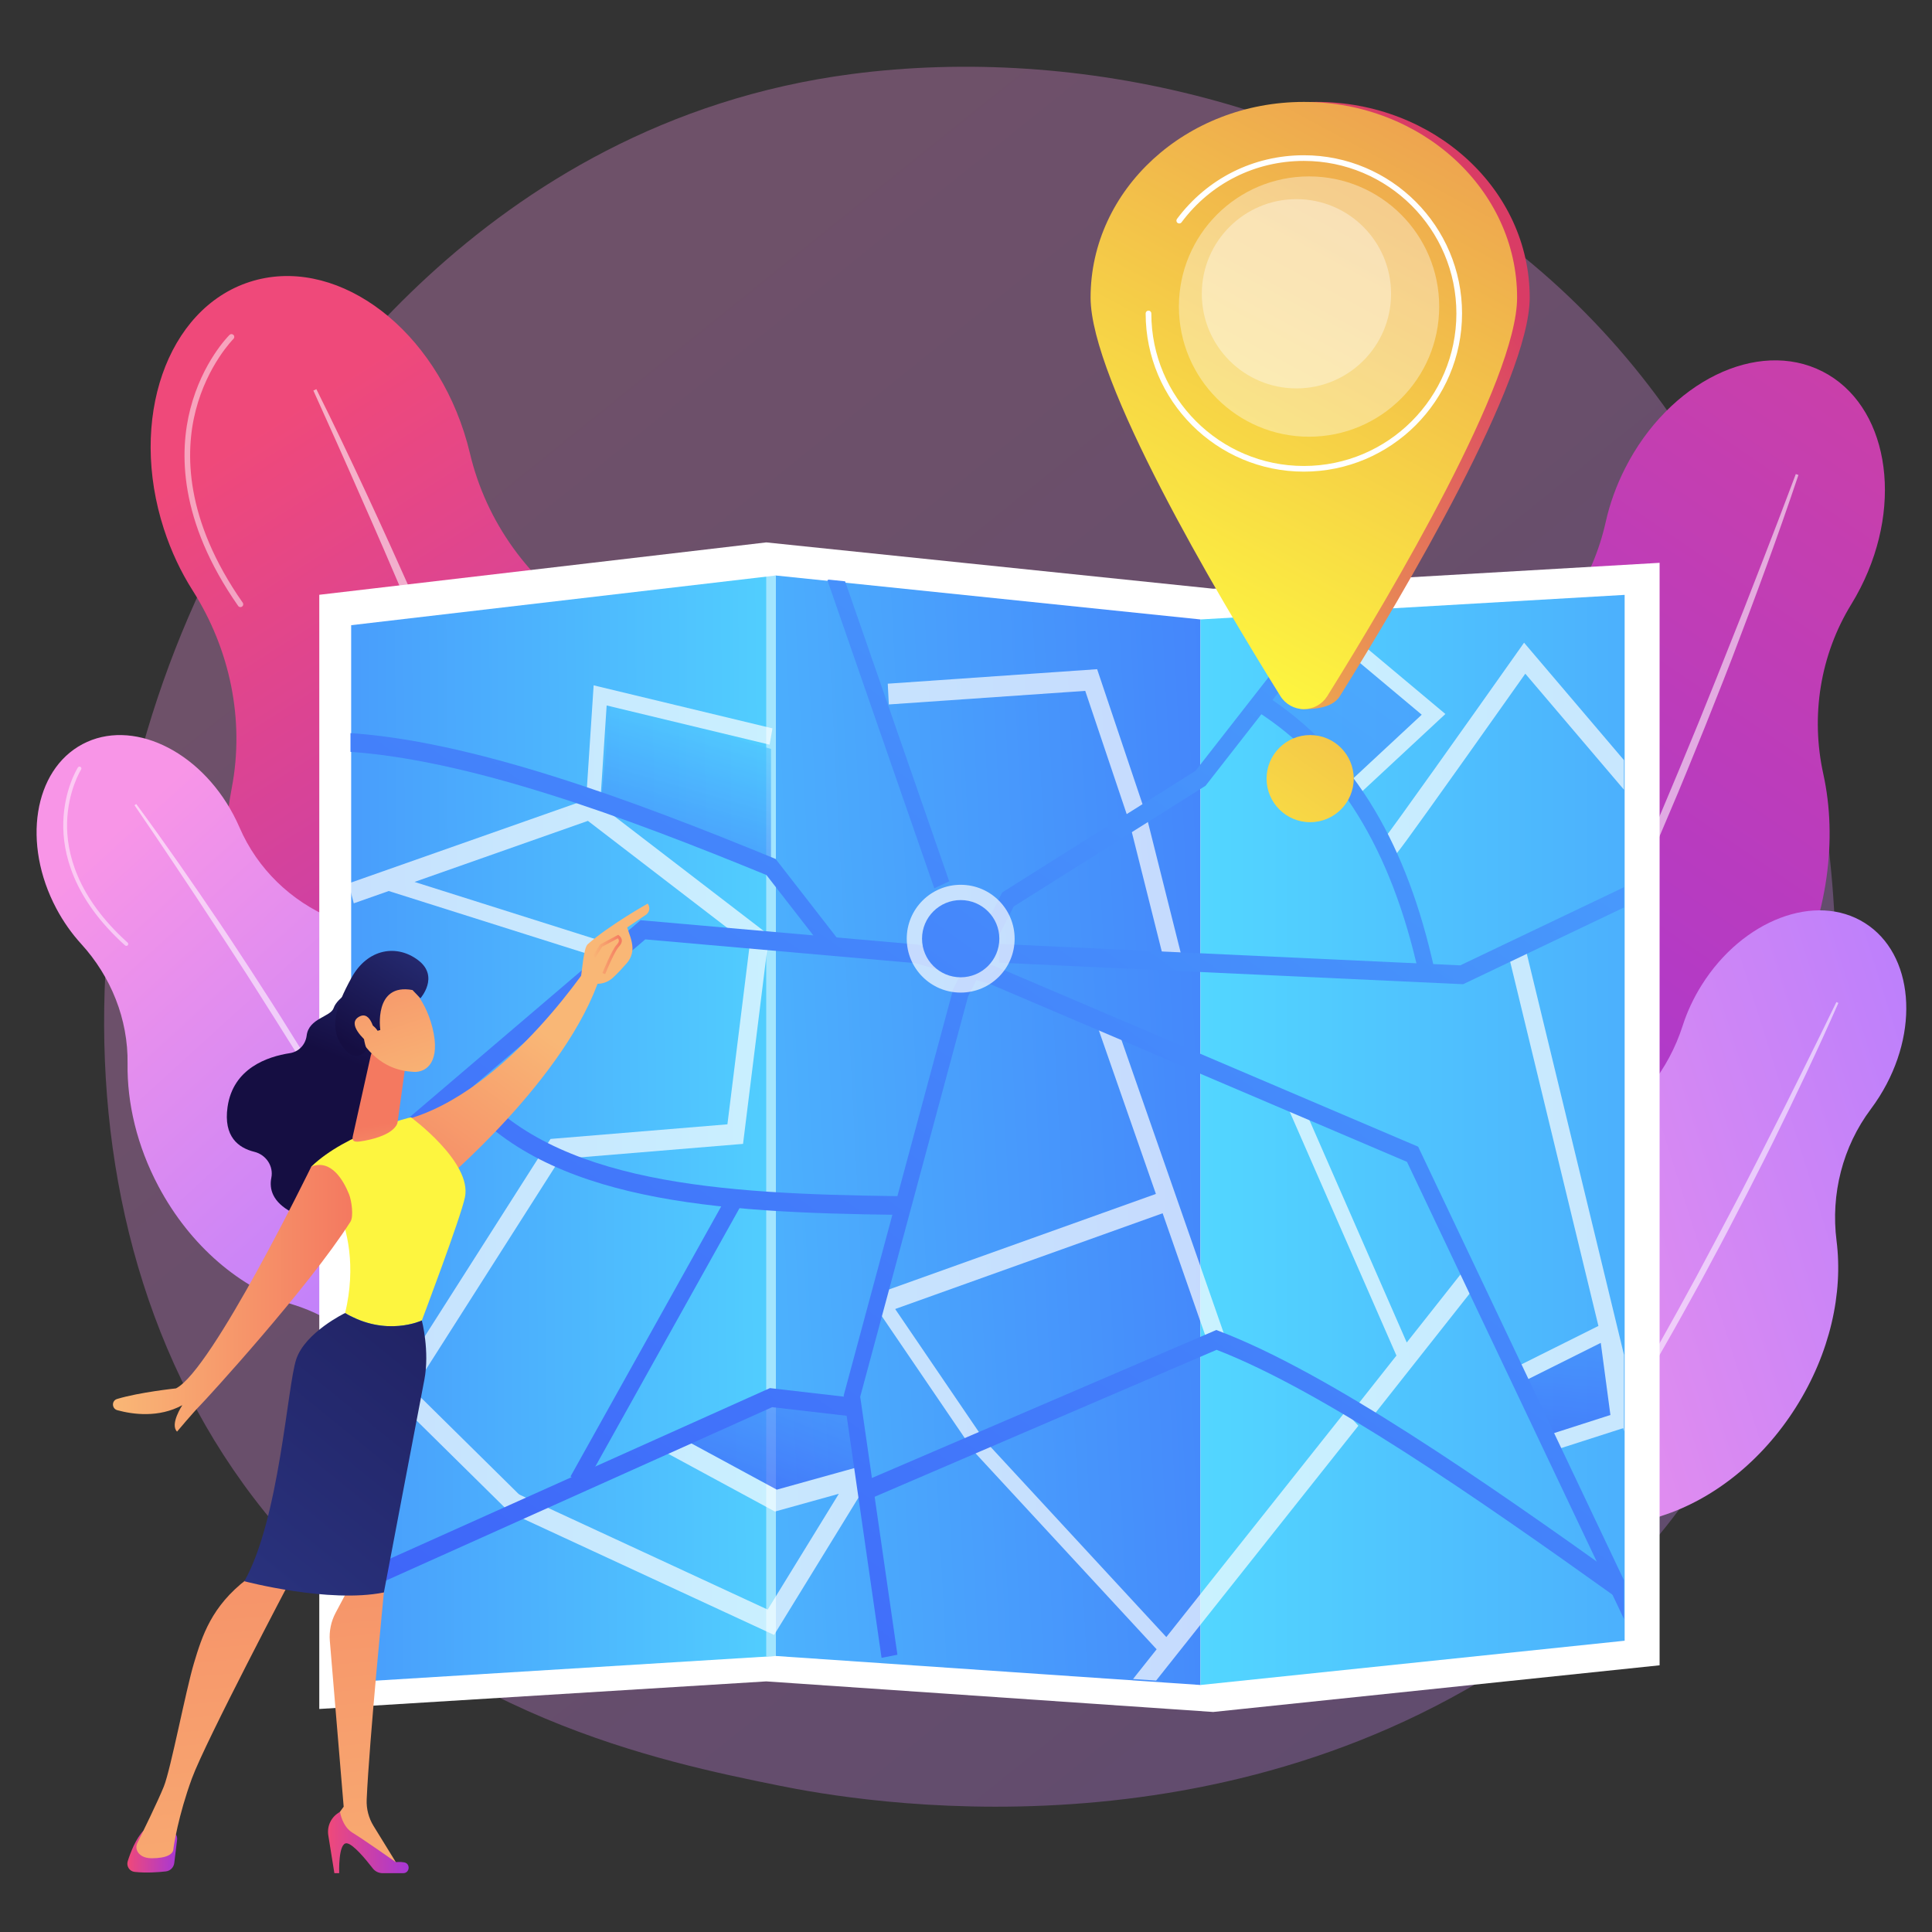 <?xml version="1.0" encoding="utf-8"?>
<!-- Generator: Adobe Illustrator 16.0.0, SVG Export Plug-In . SVG Version: 6.00 Build 0)  -->
<!DOCTYPE svg PUBLIC "-//W3C//DTD SVG 1.1//EN" "http://www.w3.org/Graphics/SVG/1.1/DTD/svg11.dtd">
<svg version="1.1" id="Layer_1" xmlns="http://www.w3.org/2000/svg" xmlns:xlink="http://www.w3.org/1999/xlink" x="0px" y="0px"
	 width="300px" height="300px" viewBox="0 0 300 300" enable-background="new 0 0 300 300" xml:space="preserve">
<rect x="0" y="0" width="300" height="300" fill="#333333" stroke="none"/>
<g>
	<linearGradient id="SVGID_1_" gradientUnits="userSpaceOnUse" x1="320.055" y1="360.286" x2="79.646" y2="61.714">
		<stop  offset="0" style="stop-color:#B37CFF"/>
		<stop  offset="1" style="stop-color:#F895E7"/>
	</linearGradient>
	<path opacity="0.3" fill="url(#SVGID_1_)" d="M253.918,242.541c-5.522,5.813-10.749,9.563-14.876,12.523
		c-48.525,34.818-105.944,24.669-118.147,22.19c-18.021-3.659-52.853-10.735-78.036-40.351
		c-38.1-44.805-32.167-115.392-2.615-161.99c5.406-8.522,33.96-55.829,91.998-63.416c35.124-4.592,76.064,4.669,105.714,29.508
		C300.194,93.149,295.763,198.485,253.918,242.541z"/>
	<g>
		
			<linearGradient id="SVGID_2_" gradientUnits="userSpaceOnUse" x1="501.025" y1="739.244" x2="462.541" y2="588.398" gradientTransform="matrix(0.951 -0.308 0.308 0.949 -588.294 -344.554)">
			<stop  offset="0" style="stop-color:#A737D5"/>
			<stop  offset="1" style="stop-color:#EF497A"/>
		</linearGradient>
		<path fill="url(#SVGID_2_)" d="M115.161,128.199c-4.588-14.151-13.361-25.409-23.709-32.006
			C82.2,90.295,75.503,81.08,72.977,70.414c-0.266-1.121-0.58-2.244-0.944-3.368C66.515,50.026,51.614,39.61,38.75,43.781
			c-12.863,4.17-18.818,21.348-13.3,38.366c1.128,3.48,2.649,6.684,4.464,9.542c5.794,9.123,8.109,20.083,6.067,30.699
			c-1.825,9.489-1.245,20.162,2.195,30.771c5.13,15.823,15.493,28.029,27.44,34.147c4.519,2.315,8.6,5.436,11.987,9.211
			c5.63,6.275,13.525,9.204,20.747,6.862c7.791-2.525,12.617-10.478,12.908-19.735c0.165-5.239,1.359-10.378,3.329-15.239
			C119.237,156.929,119.799,142.506,115.161,128.199z"/>
		<path opacity="0.57" fill="#FFFFFF" d="M49.125,60.426c5.327,10.704,10.306,21.568,15.171,32.486
			c1.218,2.729,2.392,5.477,3.573,8.221l1.773,4.117l1.739,4.131c1.148,2.758,2.334,5.502,3.451,8.273l3.352,8.315
			c2.164,5.572,4.375,11.125,6.435,16.737c1.035,2.805,2.123,5.588,3.1,8.415l2.97,8.461c3.845,11.321,7.408,22.743,10.385,34.323
			l-0.498,0.135l-2.558-8.581l-0.635-2.145l-0.688-2.13l-1.385-4.257l-1.375-4.258c-0.457-1.421-0.964-2.824-1.444-4.236
			c-0.979-2.818-1.935-5.646-2.932-8.457c-4.06-11.224-8.269-22.393-12.708-33.475c-2.262-5.524-4.477-11.067-6.777-16.576
			l-1.713-4.135l-1.749-4.122c-1.164-2.749-2.328-5.497-3.52-8.234c-2.337-5.493-4.713-10.971-7.135-16.429
			c-2.392-5.47-4.836-10.919-7.297-16.358L49.125,60.426z"/>
		<g opacity="0.5">
			<path fill="#FFFFFF" d="M37.302,94.269c-0.125-0.009-0.245-0.072-0.322-0.183c-9.264-13.251-9.146-23.977-7.416-30.641
				c1.88-7.241,5.906-11.273,6.077-11.441c0.171-0.169,0.445-0.167,0.613,0.004c0.169,0.17,0.167,0.445-0.003,0.614
				c-0.041,0.04-4.046,4.063-5.857,11.087c-1.671,6.479-1.76,16.921,7.299,29.879c0.137,0.196,0.089,0.467-0.107,0.605
				C37.499,94.252,37.399,94.276,37.302,94.269z"/>
		</g>
	</g>
	<g>
		
			<linearGradient id="SVGID_3_" gradientUnits="userSpaceOnUse" x1="2239.877" y1="-4902.355" x2="2215.421" y2="-4998.215" gradientTransform="matrix(0.883 -0.469 0.469 0.883 399.583 5586.857)">
			<stop  offset="0" style="stop-color:#B37CFF"/>
			<stop  offset="1" style="stop-color:#F895E7"/>
		</linearGradient>
		<path fill="url(#SVGID_3_)" d="M70.02,160.086c-4.444-8.369-11.186-14.465-18.397-17.463c-6.446-2.681-11.662-7.724-14.428-14.134
			c-0.291-0.673-0.613-1.344-0.966-2.008c-5.345-10.066-15.829-14.958-23.418-10.929s-9.409,15.455-4.064,25.521
			c1.093,2.057,2.4,3.899,3.854,5.492c4.641,5.083,7.307,11.702,7.208,18.584c-0.088,6.149,1.46,12.778,4.792,19.053
			c4.969,9.358,12.812,15.873,20.97,18.396c3.086,0.954,5.988,2.462,8.527,4.457c4.222,3.316,9.489,4.284,13.75,2.022
			c4.596-2.44,6.734-7.958,5.888-13.795c-0.479-3.304-0.302-6.657,0.391-9.921C75.763,177.652,74.512,168.548,70.02,160.086z"/>
		<path opacity="0.57" fill="#FFFFFF" d="M21.154,124.847c4.524,6.126,8.847,12.392,13.106,18.703
			c1.065,1.578,2.105,3.172,3.149,4.763l1.567,2.386l1.547,2.4c1.025,1.603,2.073,3.193,3.08,4.808l3.022,4.846
			c1.973,3.257,3.974,6.495,5.887,9.788c0.958,1.646,1.949,3.271,2.874,4.936l2.799,4.979c3.665,6.678,7.163,13.448,10.314,20.382
			l-0.297,0.14l-2.554-5.1l-0.635-1.275l-0.667-1.261l-1.339-2.516l-1.334-2.52c-0.443-0.841-0.917-1.665-1.375-2.498
			c-0.925-1.66-1.838-3.326-2.774-4.979c-3.788-6.592-7.664-13.134-11.673-19.596c-2.03-3.215-4.031-6.447-6.083-9.648l-1.532-2.404
			l-1.552-2.392c-1.035-1.595-2.068-3.191-3.118-4.776c-2.073-3.188-4.169-6.361-6.291-9.519c-2.106-3.166-4.241-6.314-6.386-9.455
			L21.154,124.847z"/>
		<g opacity="0.5">
			<path fill="#FFFFFF" d="M19.662,146.877c-0.084,0.013-0.173-0.01-0.241-0.072c-8.156-7.348-9.719-14.46-9.594-19.135
				c0.136-5.076,2.182-8.36,2.269-8.498c0.087-0.138,0.269-0.178,0.406-0.091c0.138,0.087,0.179,0.27,0.092,0.407
				c-0.021,0.032-2.055,3.307-2.178,8.23c-0.114,4.541,1.424,11.463,9.399,18.648c0.122,0.11,0.131,0.297,0.022,0.417
				C19.79,146.836,19.727,146.869,19.662,146.877z"/>
		</g>
	</g>
	<g>
		
			<linearGradient id="SVGID_4_" gradientUnits="userSpaceOnUse" x1="-795.089" y1="187.73" x2="-904.693" y2="-107.623" gradientTransform="matrix(0.558 0.792 -0.792 0.561 806.851 710.566)">
			<stop  offset="0" style="stop-color:#A737D5"/>
			<stop  offset="1" style="stop-color:#EF497A"/>
		</linearGradient>
		<path fill="url(#SVGID_4_)" d="M278.181,153.311c5.675-11.161,7.155-23.076,4.938-33.144c-1.981-8.999-0.485-18.464,4.344-26.325
			c0.508-0.827,0.987-1.683,1.439-2.57c6.825-13.424,4.173-28.465-5.918-33.596c-10.094-5.13-23.806,1.593-30.629,15.018
			c-1.396,2.745-2.396,5.556-3.016,8.338c-1.979,8.875-7.106,16.786-14.61,21.913c-6.709,4.581-12.693,11.294-16.947,19.662
			c-6.346,12.481-7.444,25.903-3.998,36.631c1.306,4.058,1.873,8.337,1.641,12.598c-0.387,7.079,2.551,13.503,8.219,16.383
			c6.113,3.107,13.687,1.221,19.349-4.132c3.203-3.028,6.959-5.388,11.009-7.122C263.56,172.87,272.443,164.596,278.181,153.311z"/>
		<path opacity="0.57" fill="#FFFFFF" d="M279.259,73.752c-3.193,9.543-6.687,18.976-10.279,28.374
			c-0.897,2.349-1.831,4.684-2.758,7.021l-1.393,3.507l-1.419,3.497c-0.957,2.326-1.88,4.665-2.863,6.981l-2.945,6.948
			c-2.022,4.606-4.006,9.229-6.113,13.799c-1.05,2.285-2.057,4.591-3.155,6.856l-3.258,6.809
			c-4.437,9.033-9.101,17.96-14.203,26.633l-0.374-0.214l3.573-6.636l0.895-1.656l0.856-1.678l1.705-3.361l1.711-3.355
			c0.572-1.117,1.101-2.256,1.655-3.383c1.092-2.263,2.2-4.515,3.279-6.783c4.251-9.103,8.38-18.262,12.324-27.504
			c1.935-4.637,3.911-9.255,5.814-13.905l1.437-3.483l1.408-3.496c0.942-2.329,1.884-4.658,2.799-6.998
			c1.873-4.663,3.715-9.339,5.518-14.03c1.826-4.681,3.609-9.38,5.379-14.084L279.259,73.752z"/>
	</g>
	<g>
		<linearGradient id="SVGID_5_" gradientUnits="userSpaceOnUse" x1="321.685" y1="173.403" x2="204.862" y2="210.074">
			<stop  offset="0" style="stop-color:#B37CFF"/>
			<stop  offset="1" style="stop-color:#F895E7"/>
		</linearGradient>
		<path fill="url(#SVGID_5_)" d="M278.893,218.478c5.29-8.394,7.315-17.691,6.286-25.804c-0.921-7.252,0.944-14.615,5.329-20.466
			c0.459-0.615,0.9-1.256,1.321-1.923c6.36-10.096,5.347-22.168-2.266-26.965c-7.611-4.795-18.938-0.499-25.3,9.596
			c-1.3,2.065-2.293,4.213-2.981,6.362c-2.203,6.861-6.825,12.729-13.13,16.224c-5.634,3.121-10.85,7.979-14.813,14.272
			c-5.915,9.387-7.749,19.903-5.794,28.629c0.74,3.301,0.88,6.721,0.39,10.067c-0.813,5.561,1.05,10.851,5.321,13.544
			c4.612,2.904,10.736,1.974,15.599-1.834c2.752-2.154,5.892-3.74,9.216-4.811C265.926,232.842,273.545,226.966,278.893,218.478z"/>
		<path opacity="0.57" fill="#FFFFFF" d="M285.463,155.74c-3.209,7.299-6.65,14.489-10.166,21.644
			c-0.88,1.789-1.785,3.563-2.688,5.341l-1.352,2.666l-1.375,2.655c-0.921,1.767-1.82,3.546-2.762,5.302l-2.83,5.269
			c-1.93,3.487-3.831,6.991-5.827,10.444c-0.996,1.727-1.955,3.473-2.987,5.181l-3.064,5.135
			c-4.158,6.805-8.486,13.509-13.147,19.981l-0.278-0.198l3.302-4.975l0.828-1.242l0.797-1.261l1.589-2.528l1.594-2.522
			c0.531-0.841,1.034-1.701,1.553-2.55c1.027-1.705,2.064-3.402,3.08-5.114c4.017-6.873,7.94-13.801,11.722-20.807
			c1.865-3.517,3.758-7.019,5.598-10.55l1.388-2.644l1.364-2.656c0.91-1.77,1.824-3.54,2.716-5.318
			c1.816-3.543,3.609-7.101,5.371-10.67c1.779-3.563,3.528-7.142,5.265-10.725L285.463,155.74z"/>
	</g>
	<g>
		<g>
			<polygon fill="#FFFFFF" points="188.386,91.416 118.981,84.224 49.578,92.357 49.578,265.368 118.981,261.085 188.386,265.834 
				257.702,258.587 257.702,87.394 			"/>
			<linearGradient id="SVGID_6_" gradientUnits="userSpaceOnUse" x1="133.265" y1="174.932" x2="-69.506" y2="176.487">
				<stop  offset="0" style="stop-color:#53D8FF"/>
				<stop  offset="1" style="stop-color:#3840F7"/>
			</linearGradient>
			<polygon fill="url(#SVGID_6_)" points="120.472,257.141 54.529,261.203 54.529,97.079 120.472,89.364 			"/>
			<linearGradient id="SVGID_7_" gradientUnits="userSpaceOnUse" x1="53.401" y1="180.684" x2="307.179" y2="167.545">
				<stop  offset="0" style="stop-color:#53D8FF"/>
				<stop  offset="1" style="stop-color:#3840F7"/>
			</linearGradient>
			<polygon fill="url(#SVGID_7_)" points="186.414,261.645 120.472,257.141 120.472,89.364 186.414,96.187 			"/>
			<linearGradient id="SVGID_8_" gradientUnits="userSpaceOnUse" x1="183.439" y1="177.008" x2="445.328" y2="177.008">
				<stop  offset="0" style="stop-color:#53D8FF"/>
				<stop  offset="1" style="stop-color:#3840F7"/>
			</linearGradient>
			<polygon fill="url(#SVGID_8_)" points="252.274,254.771 186.414,261.645 186.414,96.187 252.274,92.372 			"/>
			<rect x="118.979" y="89.364" opacity="0.47" fill="#FFFFFF" width="1.493" height="167.824"/>
		</g>
		<g>
			<defs>
				<polygon id="SVGID_9_" points="186.31,95.966 120.367,89.143 54.424,96.858 54.424,260.983 120.367,256.92 186.31,261.424 
					252.169,254.55 252.169,92.151 				"/>
			</defs>
			<clipPath id="SVGID_10_">
				<use xlink:href="#SVGID_9_"  overflow="visible"/>
			</clipPath>
			<g opacity="0.69" clip-path="url(#SVGID_10_)">
				<linearGradient id="SVGID_11_" gradientUnits="userSpaceOnUse" x1="356.455" y1="-94.371" x2="8.509" y2="390.866">
					<stop  offset="0" style="stop-color:#53D8FF"/>
					<stop  offset="1" style="stop-color:#3840F7"/>
				</linearGradient>
				<polygon fill="url(#SVGID_11_)" points="205.506,97.842 222.603,110.924 210.948,121.85 197.216,109.072 				"/>
				<linearGradient id="SVGID_12_" gradientUnits="userSpaceOnUse" x1="111.419" y1="107.369" x2="97.59" y2="155.773">
					<stop  offset="0" style="stop-color:#53D8FF"/>
					<stop  offset="1" style="stop-color:#3840F7"/>
				</linearGradient>
				<polygon fill="url(#SVGID_12_)" points="93.411,123.52 94.837,109.072 119.725,116.296 119.725,134.626 				"/>
				<linearGradient id="SVGID_13_" gradientUnits="userSpaceOnUse" x1="248.275" y1="167.546" x2="241.361" y2="243.147">
					<stop  offset="0" style="stop-color:#53D8FF"/>
					<stop  offset="1" style="stop-color:#3840F7"/>
				</linearGradient>
				<polygon fill="url(#SVGID_13_)" points="235.921,213.408 249.724,206.516 251.591,220.496 239.526,224.372 				"/>
				<linearGradient id="SVGID_14_" gradientUnits="userSpaceOnUse" x1="134.725" y1="188.125" x2="113.058" y2="244.135">
					<stop  offset="0" style="stop-color:#53D8FF"/>
					<stop  offset="1" style="stop-color:#3840F7"/>
				</linearGradient>
				<polygon fill="url(#SVGID_14_)" points="105.865,224.533 119.725,231.662 133.541,229.379 132.292,219.932 119.725,217.024 				
					"/>
				<polygon fill="#FFFFFF" points="91.733,123.936 54.127,137.176 54.931,140.268 60.362,138.356 95.161,149.359 95.743,146.866 
					64.368,136.945 91.292,127.465 116.409,146.751 112.953,174.584 85.484,176.854 61.328,214.779 63.557,216.702 86.953,179.972 
					115.379,177.621 119.408,145.184 				"/>
				<polygon fill="#FFFFFF" points="79.997,235.693 51.282,207.355 53.076,204.892 81.791,233.229 				"/>
				<polygon fill="#FFFFFF" points="190.178,207.454 173.042,158.333 170.472,159.548 179.487,185.392 135.704,201.063 
					136.52,204.151 180.534,188.396 187.607,208.67 				"/>
				<polygon fill="#FFFFFF" points="226.784,197.897 218.439,208.462 201.962,170.814 199.983,171.986 216.827,210.469 
					216.879,210.439 210.453,218.575 212.496,220.761 228.824,200.082 				"/>
				<path fill="#FFFFFF" d="M216.75,132.621l-1.612-2.631c-0.069,0.059-0.113,0.107-0.116,0.111
					c0.882-1.003,12.838-17.846,20.659-28.923l0.975-1.382l17.791,20.918l-1.971,2.272l-15.629-18.376
					c-1.718,2.431-5.453,7.713-9.196,12.98C217.286,132.174,217,132.412,216.75,132.621z"/>
				<polygon fill="#FFFFFF" points="180.901,149.741 175.326,127.526 168.514,107.277 138.016,109.387 137.852,106.163 
					170.362,103.912 177.973,126.551 183.565,148.835 				"/>
				<polygon fill="#FFFFFF" points="93.237,124.205 91.024,124.008 92.18,106.419 119.95,113.1 119.5,115.631 94.201,109.544 				
					"/>
				<polygon fill="#FFFFFF" points="210.601,123.735 209.218,121.716 220.766,110.978 204.763,97.568 206.061,95.471 
					224.439,110.87 				"/>
				<polygon fill="#FFFFFF" points="255.388,223.65 236.979,147.675 234.309,148.552 248.201,205.892 235.206,212.381 
					236.08,214.757 248.568,208.52 250.064,219.719 240.342,222.843 240.933,225.333 252.048,221.763 252.719,224.527 				"/>
				<path fill="#FFFFFF" d="M120.2,253.875l-40.828-18.909l1.026-3.001l38.809,17.974l11.048-17.985l-9.93,2.76l-16.915-9.16
					l1.17-2.928l16.039,8.686l12.768-3.549c1.229-0.342,2.24,0.999,1.571,2.087L120.2,253.875z"/>
				<polygon fill="#FFFFFF" points="208.89,219.196 181.106,254.203 152.878,223.655 136.982,200.297 135.242,201.9 
					151.191,225.336 151.243,225.413 179.601,256.102 175.194,261.652 177.232,263.845 210.928,221.389 				"/>
			</g>
			<g clip-path="url(#SVGID_10_)">
				<linearGradient id="SVGID_15_" gradientUnits="userSpaceOnUse" x1="288.094" y1="-143.371" x2="-59.827" y2="341.832">
					<stop  offset="0" style="stop-color:#53D8FF"/>
					<stop  offset="1" style="stop-color:#3840F7"/>
				</linearGradient>
				<path fill="url(#SVGID_15_)" d="M128.708,148.358l-9.696-12.484c-21.73-8.917-46.479-18.136-65.679-19.195l0.119-2.904
					c19.61,1.082,44.716,10.455,66.689,19.48l0.299,0.123l10.121,13.031L128.708,148.358z"/>
				<linearGradient id="SVGID_16_" gradientUnits="userSpaceOnUse" x1="405.897" y1="-58.886" x2="57.988" y2="426.3">
					<stop  offset="0" style="stop-color:#53D8FF"/>
					<stop  offset="1" style="stop-color:#3840F7"/>
				</linearGradient>
				<path fill="url(#SVGID_16_)" d="M250.66,247.818c-21.168-15.127-45.11-31.778-61.745-38.218l-54.071,23.235l-0.866-2.727
					l54.889-23.586l0.411,0.156c16.908,6.42,41.226,23.322,62.689,38.661L250.66,247.818z"/>
				<linearGradient id="SVGID_17_" gradientUnits="userSpaceOnUse" x1="310.549" y1="-127.255" x2="-37.359" y2="357.93">
					<stop  offset="0" style="stop-color:#53D8FF"/>
					<stop  offset="1" style="stop-color:#3840F7"/>
				</linearGradient>
				<polygon fill="url(#SVGID_17_)" points="145.076,137.935 128.476,90.094 130.791,89.005 147.392,136.846 				"/>
				<linearGradient id="SVGID_18_" gradientUnits="userSpaceOnUse" x1="365.205" y1="-88.067" x2="17.292" y2="397.125">
					<stop  offset="0" style="stop-color:#53D8FF"/>
					<stop  offset="1" style="stop-color:#3840F7"/>
				</linearGradient>
				<path fill="url(#SVGID_18_)" d="M220.305,151.178c-4.295-19.393-12.567-32.747-25.29-40.83l1.195-2.551
					c7.021,4.458,12.843,10.541,17.303,18.077c4.05,6.845,7.063,14.885,9.209,24.577L220.305,151.178z"/>
				<linearGradient id="SVGID_19_" gradientUnits="userSpaceOnUse" x1="331.562" y1="-112.186" x2="-16.347" y2="372.999">
					<stop  offset="0" style="stop-color:#53D8FF"/>
					<stop  offset="1" style="stop-color:#3840F7"/>
				</linearGradient>
				<polygon fill="url(#SVGID_19_)" points="90.677,230.887 88.592,229.261 113.124,185.298 115.208,186.924 				"/>
				<linearGradient id="SVGID_20_" gradientUnits="userSpaceOnUse" x1="368.7" y1="-85.554" x2="20.794" y2="399.627">
					<stop  offset="0" style="stop-color:#53D8FF"/>
					<stop  offset="1" style="stop-color:#3840F7"/>
				</linearGradient>
				<polygon fill="url(#SVGID_20_)" points="227.194,152.828 155.126,149.484 155.227,146.58 226.75,149.899 252.986,137.377 
					253.936,140.068 				"/>
				<linearGradient id="SVGID_21_" gradientUnits="userSpaceOnUse" x1="337.29" y1="-108.074" x2="-10.615" y2="377.107">
					<stop  offset="0" style="stop-color:#53D8FF"/>
					<stop  offset="1" style="stop-color:#3840F7"/>
				</linearGradient>
				<polygon fill="url(#SVGID_21_)" points="54.979,247.656 54.08,244.943 119.553,215.544 132.416,217.032 132.169,219.924 
					119.897,218.505 				"/>
				<linearGradient id="SVGID_22_" gradientUnits="userSpaceOnUse" x1="320.326" y1="-120.244" x2="-27.582" y2="364.941">
					<stop  offset="0" style="stop-color:#53D8FF"/>
					<stop  offset="1" style="stop-color:#3840F7"/>
				</linearGradient>
				<path fill="url(#SVGID_22_)" d="M139.354,188.64c-28.111-0.346-54.456-2.01-67.893-18.33l1.803-2.012
					c12.765,15.507,38.558,17.096,66.116,17.436L139.354,188.64z"/>
				<linearGradient id="SVGID_23_" gradientUnits="userSpaceOnUse" x1="356.772" y1="-94.108" x2="8.867" y2="391.074">
					<stop  offset="0" style="stop-color:#53D8FF"/>
					<stop  offset="1" style="stop-color:#3840F7"/>
				</linearGradient>
				<polygon fill="url(#SVGID_23_)" points="136.888,257.427 131.012,216.679 131.101,216.348 148.026,153.532 155.612,138.583 
					185.634,119.695 205.658,94.041 207.508,95.996 187.194,122.016 157.409,140.756 150.323,154.723 133.573,216.885 
					139.351,256.946 				"/>
				<linearGradient id="SVGID_24_" gradientUnits="userSpaceOnUse" x1="370.701" y1="-84.123" x2="22.792" y2="401.063">
					<stop  offset="0" style="stop-color:#53D8FF"/>
					<stop  offset="1" style="stop-color:#3840F7"/>
				</linearGradient>
				<polygon fill="url(#SVGID_24_)" points="253.554,254.306 218.478,180.414 153.63,152.759 142.087,149.554 100.197,145.866 
					53.941,185.326 52.465,182.98 99.465,142.887 99.925,142.928 142.474,146.672 154.351,149.971 154.419,149.999 220.212,178.058 
					220.436,178.532 255.741,252.9 				"/>
			</g>
		</g>
		<ellipse opacity="0.69" fill="#FFFFFF" cx="149.175" cy="145.759" rx="8.376" ry="8.37"/>
		<linearGradient id="SVGID_25_" gradientUnits="userSpaceOnUse" x1="333.257" y1="-110.957" x2="-14.636" y2="374.208">
			<stop  offset="0" style="stop-color:#53D8FF"/>
			<stop  offset="1" style="stop-color:#3840F7"/>
		</linearGradient>
		<ellipse fill="url(#SVGID_25_)" cx="149.175" cy="145.759" rx="6.002" ry="5.996"/>
	</g>
	<g>
		
			<linearGradient id="SVGID_26_" gradientUnits="userSpaceOnUse" x1="-4636.295" y1="141.003" x2="-4627.172" y2="163.889" gradientTransform="matrix(-1 0 0 1 -4575.434 0)">
			<stop  offset="0" style="stop-color:#2B3582"/>
			<stop  offset="1" style="stop-color:#150E42"/>
		</linearGradient>
		<path fill="url(#SVGID_26_)" d="M55.452,153.313c0,0-3.075,1.496-3.642,3.215c-0.453,1.379-3.854,1.558-4.19,4.27
			c-0.173,1.399-1.209,2.521-2.604,2.735c-3.474,0.531-8.827,2.336-9.683,8.367c-0.654,4.603,1.693,6.348,4.155,6.952
			c1.809,0.444,3.012,2.203,2.646,4.029c-0.351,1.752,0.172,3.776,3.207,5.377c6.8,3.59,13.591-8.5,13.591-8.5l1.392-21.107
			L55.452,153.313z"/>
		
			<linearGradient id="SVGID_27_" gradientUnits="userSpaceOnUse" x1="-4762.98" y1="-341.499" x2="-4746.125" y2="-303.151" gradientTransform="matrix(-0.978 -0.211 -0.211 0.978 -4645.894 -510.79)">
			<stop  offset="0" style="stop-color:#F9B776"/>
			<stop  offset="1" style="stop-color:#F47960"/>
		</linearGradient>
		<path fill="url(#SVGID_27_)" d="M92.453,148.311c0,0-13.577,21.476-29.722,25.623c0,0,3.146,8.96,5.574,9.985
			c0,0,19.863-16.573,24.968-32.557L92.453,148.311z"/>
		
			<linearGradient id="SVGID_28_" gradientUnits="userSpaceOnUse" x1="-4602.944" y1="287.523" x2="-4595.208" y2="287.523" gradientTransform="matrix(-1 0 0 1 -4575.434 0)">
			<stop  offset="0" style="stop-color:#A737D5"/>
			<stop  offset="1" style="stop-color:#EF497A"/>
		</linearGradient>
		<path fill="url(#SVGID_28_)" d="M27.501,285.668l-0.44,3.616c-0.083,0.688-0.624,1.229-1.311,1.308
			c-1.16,0.133-3.021,0.269-4.842,0.076c-0.799-0.085-1.317-0.894-1.074-1.66c0.444-1.396,1.256-3.492,2.427-4.726h4.012
			C27.016,284.282,27.59,284.931,27.501,285.668z"/>
		
			<linearGradient id="SVGID_29_" gradientUnits="userSpaceOnUse" x1="-4635.634" y1="318.033" x2="-4624.501" y2="187.907" gradientTransform="matrix(-1 0 0 1 -4575.434 0)">
			<stop  offset="0" style="stop-color:#F9B776"/>
			<stop  offset="1" style="stop-color:#F47960"/>
		</linearGradient>
		<path fill="url(#SVGID_29_)" d="M58.932,243.29l0.678,3.984c0,0-2.268,22.976-2.672,32.166c-0.063,1.44,0.31,2.863,1.065,4.093
			l3.944,6.404l-10.023-5.916l-0.2-1.223l1.641-2.256l-2.149-25.738c-0.126-1.511,0.186-3.028,0.898-4.366l2.074-3.896
			L58.932,243.29z"/>
		
			<linearGradient id="SVGID_30_" gradientUnits="userSpaceOnUse" x1="-4638.887" y1="286.109" x2="-4626.369" y2="286.109" gradientTransform="matrix(-1 0 0 1 -4575.434 0)">
			<stop  offset="0" style="stop-color:#A737D5"/>
			<stop  offset="1" style="stop-color:#EF497A"/>
		</linearGradient>
		<path fill="url(#SVGID_30_)" d="M62.607,290.865h-3.199c-0.599,0-1.164-0.274-1.529-0.749c-0.997-1.297-3.063-3.824-4.051-3.891
			c-1.33-0.089-1.16,4.64-1.16,4.64h-0.746l-0.944-5.875c-0.237-1.478,0.498-2.943,1.825-3.636l0,0c0,0,0.305,2.249,1.953,3.242
			c1.648,0.996,6.708,4.557,6.708,4.557s0.62-0.089,1.3,0.035C63.774,289.37,63.632,290.865,62.607,290.865z"/>
		
			<linearGradient id="SVGID_31_" gradientUnits="userSpaceOnUse" x1="-4613.239" y1="319.968" x2="-4602.102" y2="189.813" gradientTransform="matrix(-1 0 0 1 -4575.434 0)">
			<stop  offset="0" style="stop-color:#F9B776"/>
			<stop  offset="1" style="stop-color:#F47960"/>
		</linearGradient>
		<path fill="url(#SVGID_31_)" d="M45.203,245.184c0,0-13.288,25.205-15.4,30.96c-2.112,5.755-2.852,10.556-2.88,11.01
			c-0.045,0.711-0.929,1.393-3.364,1.393c-1.257,0-1.873-0.504-2.174-0.991c-0.257-0.417-0.27-0.938-0.053-1.376
			c0.768-1.556,3.208-6.526,4.111-8.781c1.078-2.691,3.398-14.892,4.671-19.133c1.273-4.242,2.711-8.843,8.252-13.081
			C38.365,245.184,42.169,241.457,45.203,245.184z"/>
		<linearGradient id="SVGID_32_" gradientUnits="userSpaceOnUse" x1="78.582" y1="157.879" x2="224.243" y2="-78.951">
			<stop  offset="0" style="stop-color:#FDF53F"/>
			<stop  offset="1" style="stop-color:#D93C65"/>
		</linearGradient>
		<path fill="url(#SVGID_32_)" d="M53.597,203.882c3.427-14.523-5.256-22.738-5.256-22.738c5.479-5.26,15.461-7.653,15.461-7.653
			s9.525,6.965,8.396,12.415c-0.662,3.194-6.695,19.138-6.695,19.138S59.924,207.683,53.597,203.882z"/>
		<linearGradient id="SVGID_33_" gradientUnits="userSpaceOnUse" x1="32.277" y1="254.07" x2="114.005" y2="153.482">
			<stop  offset="0" style="stop-color:#2B3582"/>
			<stop  offset="1" style="stop-color:#150E42"/>
		</linearGradient>
		<path fill="url(#SVGID_33_)" d="M45.997,211.073c1.395-4.203,7.6-7.191,7.6-7.191c6.327,3.801,11.906,1.161,11.906,1.161
			s1.251,4.782,0.387,9.226c-0.863,4.444-6.281,33.006-6.281,33.006c-8.537,1.73-21.666-1.74-21.666-1.74
			C43.381,235.881,44.602,215.275,45.997,211.073z"/>
		
			<linearGradient id="SVGID_34_" gradientUnits="userSpaceOnUse" x1="-4636.855" y1="189.772" x2="-4634.763" y2="174.472" gradientTransform="matrix(-1 0 0 1 -4575.434 0)">
			<stop  offset="0" style="stop-color:#F9B776"/>
			<stop  offset="1" style="stop-color:#F47960"/>
		</linearGradient>
		<path fill="url(#SVGID_34_)" d="M57.575,163.894l-2.787,12.517c-0.267,1.103,0.739,0.922,1.853,0.712
			c1.826-0.345,4.179-1.053,4.965-2.474c0.08-0.145,0.12-0.309,0.143-0.472l1.197-8.681c0.096-0.688-0.277-1.356-0.913-1.638
			l-2.31-1.024C58.833,162.439,57.804,162.946,57.575,163.894z"/>
		<g>
			
				<linearGradient id="SVGID_35_" gradientUnits="userSpaceOnUse" x1="-4743.902" y1="-292.902" x2="-4725.654" y2="-325.377" gradientTransform="matrix(-0.981 -0.194 -0.194 0.981 -4645.059 -463.087)">
				<stop  offset="0" style="stop-color:#F9B776"/>
				<stop  offset="1" style="stop-color:#F47960"/>
			</linearGradient>
			<path fill="url(#SVGID_35_)" d="M62.913,152.481c0,0,2.967,2.008,4.242,7.123c1.275,5.114-0.797,6.948-2.92,6.836
				s-5.203-0.769-7.871-4.438C53.696,158.333,59.025,150.027,62.913,152.481z"/>
			
				<linearGradient id="SVGID_36_" gradientUnits="userSpaceOnUse" x1="-4739.979" y1="-321.181" x2="-4730.855" y2="-298.294" gradientTransform="matrix(-0.981 -0.194 -0.194 0.981 -4645.059 -463.087)">
				<stop  offset="0" style="stop-color:#2B3582"/>
				<stop  offset="1" style="stop-color:#150E42"/>
			</linearGradient>
			<path fill="url(#SVGID_36_)" d="M59.054,159.94c0,0-1.087-7.329,4.998-6.208l1.23,1.281c0,0,2.979-3.355-0.317-5.89
				c-3.296-2.535-7.87-1.887-10.4,2.729c-2.531,4.616-3.449,7.858-1.328,10.727c2.121,2.868,3.717,0.409,3.717,0.409
				s-0.973-2.483-0.166-3.548c0.807-1.065,1.848,0.619,1.848,0.619L59.054,159.94z"/>
			
				<linearGradient id="SVGID_37_" gradientUnits="userSpaceOnUse" x1="-4740.018" y1="-290.718" x2="-4721.77" y2="-323.194" gradientTransform="matrix(-0.981 -0.194 -0.194 0.981 -4645.059 -463.087)">
				<stop  offset="0" style="stop-color:#F9B776"/>
				<stop  offset="1" style="stop-color:#F47960"/>
			</linearGradient>
			<path fill="url(#SVGID_37_)" d="M58.222,160.567c0,0-0.537-3.771-2.462-2.692c-1.925,1.077,0.694,3.522,1.745,4.354
				L58.222,160.567z"/>
		</g>
		<g>
			
				<linearGradient id="SVGID_38_" gradientUnits="userSpaceOnUse" x1="-4766.31" y1="-340.035" x2="-4749.457" y2="-301.688" gradientTransform="matrix(-0.978 -0.211 -0.211 0.978 -4645.894 -510.79)">
				<stop  offset="0" style="stop-color:#F9B776"/>
				<stop  offset="1" style="stop-color:#F47960"/>
			</linearGradient>
			<path fill="url(#SVGID_38_)" d="M92.36,152.73c0.042,0.443-1.606,0.749-2.13-1.139c0.144-0.82,0.399-4.41,1.028-4.968
				c3.349-2.97,9.319-6.313,9.319-6.313c0.668,1.02-0.208,1.691-0.208,1.691l-2.98,2.012c0.311,1.029,0.765,1.939,0.816,3.116
				c0.039,0.89-0.291,1.762-0.881,2.437c-0.593,0.679-1.392,1.553-2.111,2.217C93.85,153.04,92.36,152.73,92.36,152.73z"/>
			<linearGradient id="SVGID_39_" gradientUnits="userSpaceOnUse" x1="92.054" y1="148.208" x2="96.561" y2="148.208">
				<stop  offset="0" style="stop-color:#F9B776"/>
				<stop  offset="1" style="stop-color:#F47960"/>
			</linearGradient>
			<path fill="url(#SVGID_39_)" d="M93.964,151.262l-0.425-0.176c0.06-0.147,1.49-3.62,2.179-4.34
				c0.267-0.279,0.395-0.519,0.382-0.712c-0.006-0.11-0.061-0.217-0.166-0.327l-2.427,1.298l-1.067,1.673l-0.387-0.248l1.131-1.773
				l2.811-1.502l0.119,0.096c0.283,0.23,0.428,0.477,0.445,0.756c0.021,0.333-0.146,0.678-0.51,1.058
				C95.528,147.61,94.367,150.278,93.964,151.262z"/>
		</g>
		<linearGradient id="SVGID_40_" gradientUnits="userSpaceOnUse" x1="17.543" y1="201.596" x2="54.683" y2="201.596">
			<stop  offset="0" style="stop-color:#F9B776"/>
			<stop  offset="1" style="stop-color:#F47960"/>
		</linearGradient>
		<path fill="url(#SVGID_40_)" d="M48.341,181.144c0,0-15.428,31.675-21.015,34.444c0,0-5.673,0.593-9.144,1.643
			c-0.874,0.265-0.844,1.504,0.036,1.744c2.417,0.66,6.423,1.211,10.094-0.781c0,0-1.972,2.956-0.821,4.106
			c0,0,2.628-3.121,3.615-4.106c0.868-0.868,16.666-18.093,23.308-28.48c0.537-0.84,0.165-3.333-0.208-4.258
			C53.348,183.33,51.444,179.936,48.341,181.144z"/>
	</g>
	<g>
		<linearGradient id="SVGID_41_" gradientUnits="userSpaceOnUse" x1="186.211" y1="145.735" x2="272.962" y2="20.71">
			<stop  offset="0" style="stop-color:#FDF53F"/>
			<stop  offset="1" style="stop-color:#D93C65"/>
		</linearGradient>
		<circle fill="url(#SVGID_41_)" cx="203.439" cy="120.904" r="6.766"/>
		<g>
			<linearGradient id="SVGID_42_" gradientUnits="userSpaceOnUse" x1="141.392" y1="105.8" x2="230.781" y2="39.586">
				<stop  offset="0" style="stop-color:#FDF53F"/>
				<stop  offset="1" style="stop-color:#D93C65"/>
			</linearGradient>
			<path fill="url(#SVGID_42_)" d="M237.533,46.206c0,12.868-19.38,45.694-29.477,61.887c-0.784,1.258-2.471,2.02-5.595,2.02
				c-1.48,0-0.9-0.766-1.682-2.022c-10.097-16.194-29.476-49.02-29.476-61.885c0-16.778,14.826-30.38,33.115-30.38
				C222.708,15.826,237.533,29.428,237.533,46.206z"/>
			<linearGradient id="SVGID_43_" gradientUnits="userSpaceOnUse" x1="176.114" y1="96.243" x2="271.814" y2="-81.186">
				<stop  offset="0" style="stop-color:#FDF53F"/>
				<stop  offset="1" style="stop-color:#D93C65"/>
			</linearGradient>
			<path fill="url(#SVGID_43_)" d="M235.575,46.206c0,12.867-19.38,45.694-29.477,61.887c-0.784,1.258-2.159,2.021-3.64,2.02
				c-1.48,0-2.855-0.766-3.637-2.022c-10.098-16.194-29.476-49.02-29.476-61.885c0-16.778,14.826-30.38,33.115-30.38
				C220.748,15.826,235.575,29.428,235.575,46.206z"/>
			<circle opacity="0.36" fill="#FFFFFF" cx="203.269" cy="47.603" r="20.21"/>
			<circle opacity="0.36" fill="#FFFFFF" cx="201.31" cy="45.617" r="14.694"/>
			<path fill="#FFFFFF" d="M202.462,73.235c-13.546,0-24.566-11.02-24.566-24.564c0-0.243,0.198-0.44,0.441-0.44
				c0.242,0,0.439,0.197,0.439,0.44c0,13.06,10.625,23.685,23.686,23.685c13.06,0,23.685-10.625,23.685-23.685
				s-10.625-23.685-23.685-23.685c-7.552,0-14.477,3.476-18.997,9.538c-0.146,0.195-0.422,0.235-0.617,0.089
				c-0.194-0.144-0.234-0.42-0.09-0.615c4.689-6.286,11.871-9.891,19.704-9.891c13.545,0,24.564,11.02,24.564,24.564
				S216.007,73.235,202.462,73.235z"/>
		</g>
	</g>
</g>
</svg>
